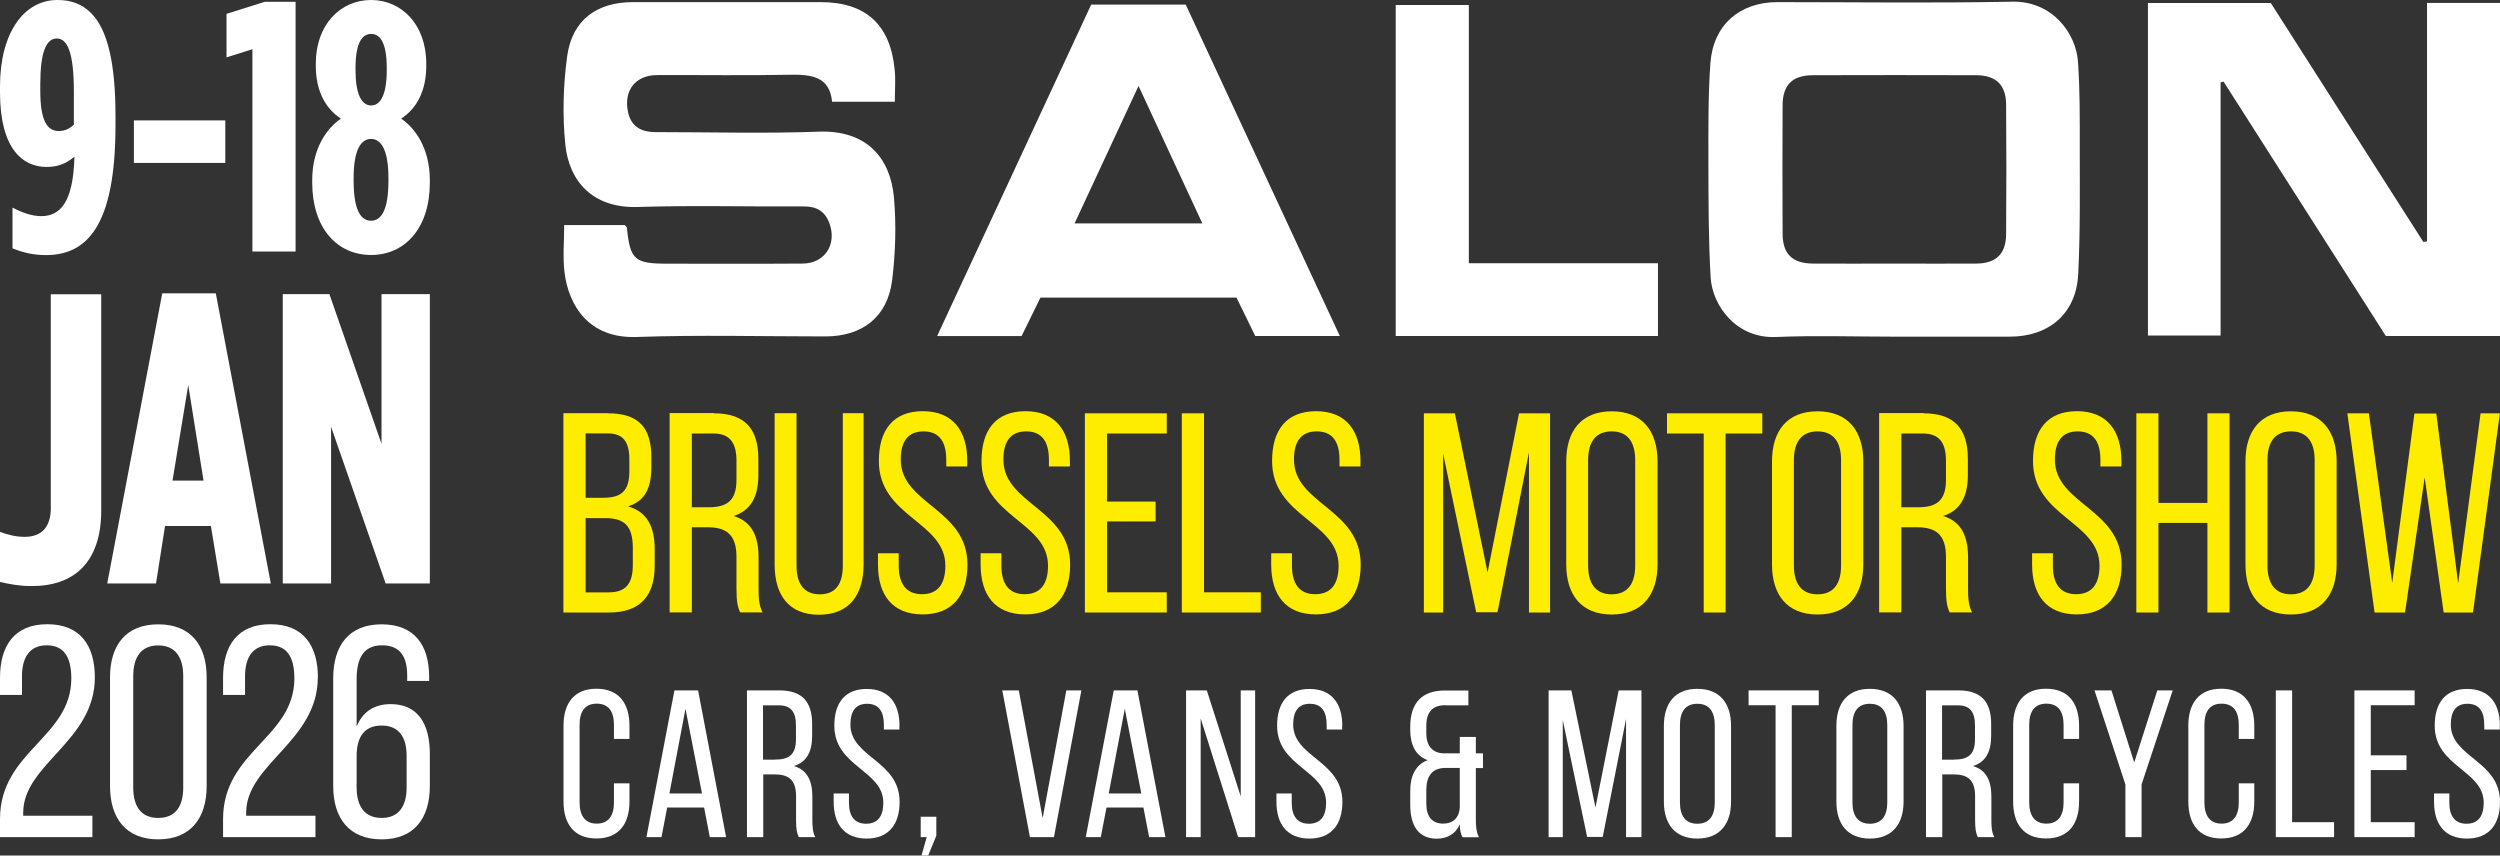 <svg id="Calque_1" xmlns="http://www.w3.org/2000/svg" version="1.1" viewBox="0 0 224.04 76.67" width="100%" height="100%" preserveAspectRatio="none"><rect x="0" y="0" width="224.04" height="76.67" fill="#333333" stroke="none"/><g><path d="M50.56,20.17h5.43c.09.11.18.17.19.24.29,2.87.68,3.22,3.64,3.22,4.04,0,8.08.02,12.11-.01,1.98-.01,3.08-1.71,2.41-3.58-.39-1.1-1.15-1.55-2.31-1.54-4.96.03-9.93-.11-14.89.05-4.04.12-6.15-2.32-6.48-5.61-.26-2.61-.19-5.32.17-7.92.45-3.23,2.65-4.83,5.9-4.83h16.78c4.07,0,6.28,2,6.67,6.08.09.91.01,1.84.01,2.85h-5.62c-.23-2.3-1.89-2.45-3.82-2.42-3.95.08-7.91.01-11.86.03-1.94,0-3,1.37-2.62,3.26.25,1.24,1.03,1.84,2.46,1.85,4.88,0,9.76.14,14.64-.04,4.31-.16,6.43,2.38,6.74,5.89.22,2.45.14,4.98-.16,7.42-.41,3.3-2.67,5.04-5.99,5.04-5.64,0-11.28-.15-16.91.05-4.29.15-6.09-2.82-6.46-5.79-.17-1.36-.03-2.76-.03-4.26" fill="#fff" data-color-group="0"/><path d="M96.3,20.02h11.45c-1.91-4.12-3.74-8.06-5.72-12.32-1.99,4.28-3.83,8.24-5.73,12.32M120.06,30.11h-7.57c-.55-1.12-1.11-2.28-1.68-3.44h-17.57c-.55,1.13-1.12,2.29-1.69,3.45h-7.57c4.63-9.97,9.2-19.81,13.81-29.71h8.47c4.57,9.82,9.16,19.7,13.81,29.7" fill="#fff" data-color-group="0"/><polygon points="125.08 .45 125.08 30.11 148.58 30.11 148.58 23.59 131.63 23.59 131.63 .45 125.08 .45" fill="#fff" data-color-group="0"/><path d="M169.79,23.62c2.44,0,4.88.02,7.32,0,1.77-.01,2.66-.87,2.67-2.63.03-3.88.03-7.75,0-11.62-.01-1.76-.9-2.62-2.67-2.63-4.88-.02-9.76-.01-14.63,0-1.85,0-2.72.86-2.73,2.69-.02,3.83-.02,7.66,0,11.5,0,1.84.88,2.68,2.73,2.69,2.44.02,4.88,0,7.32,0M169.76,30.17c-3.53,0-7.07-.12-10.59.03-3.57.16-5.73-2.81-5.87-5.37-.2-3.44-.19-6.9-.2-10.35,0-2.94-.03-5.9.18-8.83.25-3.42,2.63-5.46,6-5.46,7.02,0,14.05.1,21.06-.04,3.57-.07,5.7,2.82,5.88,5.37.18,2.56.16,5.13.16,7.7,0,3.79.05,7.58-.14,11.36-.18,3.52-2.61,5.59-6.14,5.59h-10.34" fill="#fff" data-color-group="0"/><path d="M224.04,30.11h-10.23c-4.83-7.57-9.69-15.18-14.54-22.79-.09.02-.18.04-.27.06v22.69h-6.51V.27h11.01c4.5,7.06,9.09,14.23,13.67,21.41.11-.02.22-.04.33-.05V.26h6.55v29.84l-.01.01Z" fill="#fff" data-color-group="0"/><path d="M56.41,65.04v1.18h-1.39v-1.26c0-1.18-.47-1.9-1.54-1.9s-1.54.71-1.54,1.9v6.95c0,1.18.49,1.9,1.54,1.9s1.54-.71,1.54-1.9v-1.71h1.39v1.63c0,1.99-.94,3.31-2.96,3.31s-2.95-1.32-2.95-3.31v-6.8c0-1.99.94-3.31,2.95-3.31s2.96,1.32,2.96,3.31" fill="#fff" data-color-group="0"/><path d="M59.98,71.11h2.93l-1.48-7.59-1.44,7.59h-.01ZM59.79,72.37l-.51,2.65h-1.35l2.51-13.15h2.12l2.51,13.15h-1.46l-.51-2.65h-3.32.01Z" fill="#fff" data-color-group="0"/><path d="M69.47,68.07c1.16,0,1.86-.38,1.86-1.8v-1.26c0-1.18-.43-1.8-1.52-1.8h-1.43v4.87h1.09v-.01ZM69.85,61.87c2.06,0,2.93,1.05,2.93,3.01v1.07c0,1.45-.51,2.35-1.63,2.7,1.2.36,1.65,1.33,1.65,2.74v2.05c0,.58.02,1.13.26,1.58h-1.48c-.17-.38-.24-.71-.24-1.6v-2.07c0-1.48-.69-1.95-1.91-1.95h-1.03v5.62h-1.46v-13.15h2.93-.02Z" fill="#fff" data-color-group="0"/><path d="M80.6,65.02v.36h-1.39v-.43c0-1.18-.45-1.88-1.5-1.88s-1.5.69-1.5,1.86c0,2.95,4.41,3.23,4.41,6.93,0,1.99-.96,3.29-2.96,3.29s-2.95-1.3-2.95-3.29v-.75h1.37v.83c0,1.18.49,1.88,1.54,1.88s1.54-.69,1.54-1.88c0-2.93-4.39-3.21-4.39-6.91,0-2.03.94-3.29,2.91-3.29s2.93,1.3,2.93,3.29" fill="#fff" data-color-group="0"/><polygon points="82.51 73.19 82.51 75.02 83.05 75.02 82.58 76.67 83.18 76.67 83.91 74.89 83.91 73.19 82.51 73.19" fill="#fff" data-color-group="0"/><polygon points="91.3 61.87 93.44 73.31 95.56 61.87 96.91 61.87 94.45 75.02 92.3 75.02 89.82 61.87 91.3 61.87" fill="#fff" data-color-group="0"/><path d="M99.35,71.11h2.93l-1.48-7.59-1.44,7.59h-.01ZM99.16,72.37l-.51,2.65h-1.35l2.51-13.15h2.12l2.51,13.15h-1.46l-.51-2.65h-3.32.01Z" fill="#fff" data-color-group="0"/><polygon points="107.6 75.02 106.29 75.02 106.29 61.87 108.15 61.87 111.19 71.37 111.19 61.87 112.48 61.87 112.48 75.02 110.96 75.02 107.6 64.38 107.6 75.02" fill="#fff" data-color-group="0"/><path d="M120.28,65.02v.36h-1.39v-.43c0-1.18-.45-1.88-1.5-1.88s-1.5.69-1.5,1.86c0,2.95,4.41,3.23,4.41,6.93,0,1.99-.96,3.29-2.96,3.29s-2.95-1.3-2.95-3.29v-.75h1.37v.83c0,1.18.49,1.88,1.54,1.88s1.54-.69,1.54-1.88c0-2.93-4.39-3.21-4.39-6.91,0-2.03.94-3.29,2.91-3.29s2.93,1.3,2.93,3.29" fill="#fff" data-color-group="0"/><path d="M129.45,68.82c-1.09.04-1.63.71-1.63,1.99v1.2c0,1.16.51,1.8,1.52,1.8.84,0,1.44-.49,1.48-1.5v-3.49h-1.37ZM129.51,63.2c-1.11,0-1.69.58-1.69,1.86v.66c0,1.13.56,1.75,1.52,1.79h1.48v-1.47h1.44v1.47h.64v1.32h-.64v4.53c0,.66.02,1.16.28,1.67h-1.48c-.15-.32-.23-.58-.24-1.15-.37.84-1.11,1.28-2.06,1.28-1.63,0-2.38-1.16-2.38-3.02v-1.28c0-1.3.47-2.33,1.56-2.74-1.07-.38-1.56-1.37-1.56-2.69v-.3c0-2.09,1.01-3.25,3.09-3.25h2.12v1.33h-2.08v-.01Z" fill="#fff" data-color-group="0"/><polygon points="143.63 75 142.23 75 140.05 64.53 140.05 75.02 138.78 75.02 138.78 61.87 140.82 61.87 142.98 72.37 145.06 61.87 147.1 61.87 147.1 75.02 145.72 75.02 145.72 64.44 143.63 75" fill="#fff" data-color-group="0"/><path d="M150.55,71.92c0,1.2.51,1.9,1.56,1.9s1.56-.69,1.56-1.9v-6.95c0-1.18-.49-1.9-1.56-1.9s-1.56.71-1.56,1.9v6.95ZM149.11,65.04c0-2.01.99-3.31,3-3.31s3.02,1.3,3.02,3.31v6.8c0,1.99-1,3.31-3.02,3.31s-3-1.32-3-3.31v-6.8Z" fill="#fff" data-color-group="0"/><polygon points="159.12 75.02 159.12 63.2 156.7 63.2 156.7 61.87 162.99 61.87 162.99 63.2 160.57 63.2 160.57 75.02 159.12 75.02" fill="#fff" data-color-group="0"/><path d="M166.01,71.92c0,1.2.51,1.9,1.56,1.9s1.56-.69,1.56-1.9v-6.95c0-1.18-.49-1.9-1.56-1.9s-1.56.71-1.56,1.9v6.95ZM164.57,65.04c0-2.01.99-3.31,3-3.31s3.02,1.3,3.02,3.31v6.8c0,1.99-1,3.31-3.02,3.31s-3-1.32-3-3.31v-6.8Z" fill="#fff" data-color-group="0"/><path d="M175.13,68.07c1.16,0,1.86-.38,1.86-1.8v-1.26c0-1.18-.43-1.8-1.52-1.8h-1.43v4.87h1.09v-.01ZM175.51,61.87c2.06,0,2.93,1.05,2.93,3.01v1.07c0,1.45-.51,2.35-1.63,2.7,1.2.36,1.65,1.33,1.65,2.74v2.05c0,.58.02,1.13.26,1.58h-1.48c-.17-.38-.24-.71-.24-1.6v-2.07c0-1.48-.69-1.95-1.91-1.95h-1.03v5.62h-1.46v-13.15h2.93-.02Z" fill="#fff" data-color-group="0"/><path d="M186.32,65.04v1.18h-1.39v-1.26c0-1.18-.47-1.9-1.54-1.9s-1.54.71-1.54,1.9v6.95c0,1.18.49,1.9,1.54,1.9s1.54-.71,1.54-1.9v-1.71h1.39v1.63c0,1.99-.94,3.31-2.96,3.31s-2.95-1.32-2.95-3.31v-6.8c0-1.99.94-3.31,2.95-3.31s2.96,1.32,2.96,3.31" fill="#fff" data-color-group="0"/><polygon points="190.47 70.3 187.7 61.87 189.22 61.87 191.26 68.33 193.33 61.87 194.71 61.87 191.92 70.3 191.92 75.02 190.47 75.02 190.47 70.3" fill="#fff" data-color-group="0"/><path d="M202.02,65.04v1.18h-1.39v-1.26c0-1.18-.47-1.9-1.54-1.9s-1.54.71-1.54,1.9v6.95c0,1.18.49,1.9,1.54,1.9s1.54-.71,1.54-1.9v-1.71h1.39v1.63c0,1.99-.94,3.31-2.96,3.31s-2.95-1.32-2.95-3.31v-6.8c0-1.99.94-3.31,2.95-3.31s2.96,1.32,2.96,3.31" fill="#fff" data-color-group="0"/><polygon points="203.95 75.02 203.95 61.87 205.41 61.87 205.41 73.68 209.17 73.68 209.17 75.02 203.95 75.02" fill="#fff" data-color-group="0"/><polygon points="215.66 67.69 215.66 69.01 212.46 69.01 212.46 73.68 216.39 73.68 216.39 75.02 210.99 75.02 210.99 61.87 216.39 61.87 216.39 63.2 212.46 63.2 212.46 67.69 215.66 67.69" fill="#fff" data-color-group="0"/><path d="M224.02,65.02v.36h-1.39v-.43c0-1.18-.45-1.88-1.5-1.88s-1.5.69-1.5,1.86c0,2.95,4.41,3.23,4.41,6.93,0,1.99-.96,3.29-2.96,3.29s-2.95-1.3-2.95-3.29v-.75h1.37v.83c0,1.18.49,1.88,1.54,1.88s1.54-.69,1.54-1.88c0-2.93-4.39-3.21-4.39-6.91,0-2.03.94-3.29,2.91-3.29s2.93,1.3,2.93,3.29" fill="#fff" data-color-group="0"/><path d="M54.6,53.08c1.45,0,2.11-.76,2.11-2.42v-1.58c0-1.99-.79-2.65-2.5-2.65h-1.73v6.66h2.11l.01-.01ZM54.01,44.61c1.58,0,2.39-.51,2.39-2.37v-1.05c0-1.58-.53-2.35-1.96-2.35h-1.96v5.77s1.53,0,1.53,0ZM54.5,37.04c2.78,0,3.87,1.33,3.87,3.95v.84c0,1.89-.54,3.06-2.09,3.55,1.73.48,2.39,1.86,2.39,3.83v1.5c0,2.68-1.3,4.18-4.08,4.18h-4.1v-17.86h4l.01.01Z" fill="#ffed00" data-color-group="1"/><path d="M63.48,45.46c1.58,0,2.52-.51,2.52-2.45v-1.71c0-1.61-.59-2.45-2.06-2.45h-1.94v6.61h1.48ZM63.99,37.04c2.8,0,3.97,1.43,3.97,4.08v1.45c0,1.96-.69,3.19-2.22,3.67,1.63.49,2.24,1.81,2.24,3.72v2.78c0,.79.03,1.53.36,2.14h-2.01c-.23-.51-.33-.97-.33-2.17v-2.81c0-2.02-.94-2.65-2.6-2.65h-1.4v7.63h-1.99v-17.86h3.97l.01.02Z" fill="#ffed00" data-color-group="1"/><path d="M71.38,50.68c0,1.61.64,2.58,2.09,2.58s2.06-.97,2.06-2.58v-13.65h1.86v13.54c0,2.7-1.25,4.52-4,4.52s-3.97-1.81-3.97-4.52v-13.54h1.96s0,13.65,0,13.65Z" fill="#ffed00" data-color-group="1"/><path d="M86.68,41.32v.48h-1.88v-.59c0-1.61-.61-2.55-2.04-2.55s-2.04.94-2.04,2.53c0,4,5.98,4.39,5.98,9.41,0,2.7-1.3,4.46-4.02,4.46s-4-1.76-4-4.46v-1.02h1.86v1.12c0,1.61.66,2.55,2.09,2.55s2.09-.94,2.09-2.55c0-3.98-5.96-4.36-5.96-9.39,0-2.76,1.27-4.46,3.95-4.46s3.97,1.76,3.97,4.46" fill="#ffed00" data-color-group="1"/><path d="M95.88,41.32v.48h-1.88v-.59c0-1.61-.61-2.55-2.04-2.55s-2.04.94-2.04,2.53c0,4,5.98,4.39,5.98,9.41,0,2.7-1.3,4.46-4.02,4.46s-4-1.76-4-4.46v-1.02h1.86v1.12c0,1.61.66,2.55,2.09,2.55s2.09-.94,2.09-2.55c0-3.98-5.96-4.36-5.96-9.39,0-2.76,1.27-4.46,3.95-4.46s3.97,1.76,3.97,4.46" fill="#ffed00" data-color-group="1"/><polygon points="103.56 44.95 103.56 46.73 99.21 46.73 99.21 53.08 104.56 53.08 104.56 54.89 97.22 54.89 97.22 37.04 104.56 37.04 104.56 38.85 99.21 38.85 99.21 44.95 103.56 44.95" fill="#ffed00" data-color-group="1"/><polygon points="105.91 54.89 105.91 37.04 107.9 37.04 107.9 53.08 112.99 53.08 112.99 54.89 105.91 54.89" fill="#ffed00" data-color-group="1"/><path d="M121.92,41.32v.48h-1.88v-.59c0-1.61-.61-2.55-2.04-2.55s-2.04.94-2.04,2.53c0,4,5.98,4.39,5.98,9.41,0,2.7-1.3,4.46-4.02,4.46s-4-1.76-4-4.46v-1.02h1.86v1.12c0,1.61.66,2.55,2.09,2.55s2.09-.94,2.09-2.55c0-3.98-5.96-4.36-5.96-9.39,0-2.76,1.27-4.46,3.95-4.46s3.97,1.76,3.97,4.46" fill="#ffed00" data-color-group="1"/><polygon points="134.2 54.87 132.29 54.87 129.33 40.66 129.33 54.89 127.6 54.89 127.6 37.04 130.38 37.04 133.31 51.3 136.13 37.04 138.91 37.04 138.91 54.89 137.02 54.89 137.02 40.53 134.2 54.87" fill="#ffed00" data-color-group="1"/><path d="M142.32,50.68c0,1.63.69,2.58,2.11,2.58s2.11-.94,2.11-2.58v-9.44c0-1.61-.66-2.58-2.11-2.58s-2.11.97-2.11,2.58c0,0,0,9.44,0,9.44ZM140.36,41.35c0-2.73,1.35-4.49,4.08-4.49s4.1,1.76,4.1,4.49v9.23c0,2.7-1.35,4.49-4.1,4.49s-4.08-1.79-4.08-4.49v-9.23Z" fill="#ffed00" data-color-group="1"/><polygon points="152.68 54.89 152.68 38.85 149.39 38.85 149.39 37.04 157.93 37.04 157.93 38.85 154.64 38.85 154.64 54.89 152.68 54.89" fill="#ffed00" data-color-group="1"/><path d="M160.76,50.68c0,1.63.69,2.58,2.12,2.58s2.11-.94,2.11-2.58v-9.44c0-1.61-.66-2.58-2.11-2.58s-2.12.97-2.12,2.58c0,0,0,9.44,0,9.44ZM158.8,41.35c0-2.73,1.35-4.49,4.08-4.49s4.1,1.76,4.1,4.49v9.23c0,2.7-1.35,4.49-4.1,4.49s-4.08-1.79-4.08-4.49v-9.23Z" fill="#ffed00" data-color-group="1"/><path d="M171.87,45.46c1.58,0,2.52-.51,2.52-2.45v-1.71c0-1.61-.59-2.45-2.06-2.45h-1.94v6.61h1.48ZM172.38,37.04c2.8,0,3.97,1.43,3.97,4.08v1.45c0,1.96-.69,3.19-2.22,3.67,1.63.49,2.24,1.81,2.24,3.72v2.78c0,.79.03,1.53.36,2.14h-2.01c-.23-.51-.33-.97-.33-2.17v-2.81c0-2.02-.94-2.65-2.6-2.65h-1.4v7.63h-1.99v-17.86h3.97l.01.02Z" fill="#ffed00" data-color-group="1"/><path d="M190.11,41.32v.48h-1.88v-.59c0-1.61-.61-2.55-2.04-2.55s-2.04.94-2.04,2.53c0,4,5.98,4.39,5.98,9.41,0,2.7-1.3,4.46-4.02,4.46s-4-1.76-4-4.46v-1.02h1.86v1.12c0,1.61.66,2.55,2.09,2.55s2.09-.94,2.09-2.55c0-3.98-5.96-4.36-5.96-9.39,0-2.76,1.27-4.46,3.95-4.46s3.97,1.76,3.97,4.46" fill="#ffed00" data-color-group="1"/><polygon points="193.43 46.86 193.43 54.89 191.45 54.89 191.45 37.04 193.43 37.04 193.43 45.07 197.82 45.07 197.82 37.04 199.8 37.04 199.8 54.89 197.82 54.89 197.82 46.86 193.43 46.86" fill="#ffed00" data-color-group="1"/><path d="M203.2,50.68c0,1.63.69,2.58,2.11,2.58s2.12-.94,2.12-2.58v-9.44c0-1.61-.66-2.58-2.12-2.58s-2.11.97-2.11,2.58c0,0,0,9.44,0,9.44ZM201.23,41.35c0-2.73,1.35-4.49,4.07-4.49s4.1,1.76,4.1,4.49v9.23c0,2.7-1.35,4.49-4.1,4.49s-4.07-1.79-4.07-4.49v-9.23Z" fill="#ffed00" data-color-group="1"/><polygon points="222.3 37.04 220.29 52.27 218.33 37.06 216.37 37.06 214.38 52.24 212.29 37.04 210.36 37.04 212.8 54.89 215.53 54.89 217.29 42.78 218.99 54.89 221.62 54.89 224.03 37.04 222.3 37.04" fill="#ffed00" data-color-group="1"/></g><g><g><path d="M5.14,0C2.16,0,0,2.92,0,7.75v.51c0,5.11,2.06,6.7,4.16,6.7.98,0,1.71-.25,2.51-.92-.1,4.13-1.3,5.33-2.98,5.33-.86,0-1.78-.35-2.57-.76v3.65c.89.35,1.81.6,2.98.6,3.62,0,6.25-2.48,6.25-11.65v-.83c0-4.79-.73-7.75-2.19-9.21C7.33.34,6.35,0,5.14,0ZM6.63,11.17c-.35.32-.76.57-1.37.57-1.02,0-1.65-.89-1.65-3.62v-.54c0-2.95.54-4.13,1.49-4.13s1.52,1.3,1.52,4.73v2.98l.01.01Z" fill="#fff" data-color-group="0"/><rect x="12" y="10.79" width="8.19" height="3.81" fill="#fff" data-color-group="0"/><polygon points="20.3 1.24 20.3 5.14 22.62 4.41 22.62 22.54 26.49 22.54 26.49 .16 23.73 .16 20.3 1.24" fill="#fff" data-color-group="0"/><path d="M35.95,10.63c1.43-.92,2.25-2.54,2.25-4.73v-.19C38.2,2.15,35.95,0,33.25,0s-4.95,2.16-4.95,5.71v.19c0,2.19.83,3.81,2.25,4.73-1.21.83-2.57,2.6-2.57,5.52v.22c0,4.06,2.22,6.48,5.27,6.48s5.27-2.41,5.27-6.48v-.22c0-2.92-1.36-4.7-2.57-5.52ZM31.86,6.09c0-2.32.63-3.05,1.4-3.05s1.4.73,1.4,3.05v.19c0,2.16-.54,3.17-1.4,3.17s-1.4-1.02-1.4-3.17c0,0,0-.19,0-.19ZM34.81,16.19c0,2.7-.67,3.59-1.56,3.59s-1.56-.89-1.56-3.59v-.22c0-2.57.67-3.52,1.56-3.52s1.56.95,1.56,3.52v.22Z" fill="#fff" data-color-group="0"/></g><g><path d="M4.56,45.44c0,1.89-.89,2.67-2.37,2.67-.78,0-1.48-.19-2.19-.44v4.48c.81.19,1.7.37,2.85.37,1.89,0,3.41-.52,4.48-1.59,1.11-1.11,1.74-2.82,1.74-5.15v-19.41h-4.52v19.08l.01-.01Z" fill="#fff" data-color-group="0"/><path d="M14.54,26.29l-4.93,26h4.37l.81-5.15h4.11l.85,5.15h4.52l-4.93-26h-4.82.02ZM15.46,43.07l1.41-8.56,1.37,8.56h-2.78Z" fill="#fff" data-color-group="0"/><polygon points="34.19 26.36 34.19 39.77 29.52 26.36 25.34 26.36 25.34 52.29 29.67 52.29 29.67 38.25 34.56 52.29 38.52 52.29 38.52 26.36 34.19 26.36" fill="#fff" data-color-group="0"/></g><g><path d="M8.5,60.72c0-2.89-1.32-4.78-4.26-4.78s-4.24,1.92-4.24,4.8v1.54h1.97v-1.67c0-1.67.67-2.78,2.21-2.78s2.21,1.03,2.21,2.97C6.39,66.12,0,67.3,0,73.4v1.62h8.28v-1.92H2.08v-.3c.03-4.34,6.42-6.39,6.42-12.09v.01Z" fill="#fff" data-color-group="0"/><path d="M14.18,55.95c-2.89,0-4.32,1.86-4.32,4.75v9.74c0,2.89,1.43,4.78,4.32,4.78s4.34-1.89,4.34-4.78v-9.74c0-2.89-1.43-4.75-4.34-4.75ZM16.42,70.57c0,1.7-.7,2.73-2.24,2.73s-2.24-1.03-2.24-2.73v-9.98c0-1.73.73-2.75,2.24-2.75s2.24,1.03,2.24,2.75v9.98Z" fill="#fff" data-color-group="0"/><path d="M28.49,60.72c0-2.89-1.32-4.78-4.26-4.78s-4.24,1.92-4.24,4.8v1.54h1.97v-1.67c0-1.67.67-2.78,2.21-2.78s2.21,1.03,2.21,2.97c0,5.32-6.39,6.5-6.39,12.6v1.62h8.28v-1.92h-6.21v-.3c.03-4.34,6.42-6.39,6.42-12.09l.01.01Z" fill="#fff" data-color-group="0"/><path d="M35.01,63.1c-1.51,0-2.54.73-3.05,2.02v-4.24c0-2.02.7-3.05,2.29-3.05s2.24,1,2.24,2.7v.49h1.97v-.35c0-2.89-1.35-4.72-4.26-4.72s-4.34,1.86-4.34,4.86v9.63c0,2.89,1.43,4.78,4.34,4.78s4.32-1.89,4.32-4.78v-2.86c0-2.73-1.08-4.48-3.51-4.48ZM36.44,70.57c0,1.7-.73,2.73-2.24,2.73s-2.24-1.03-2.24-2.73v-2.83c0-1.7.7-2.72,2.24-2.72s2.24,1.03,2.24,2.72v2.83Z" fill="#fff" data-color-group="0"/></g></g></svg>